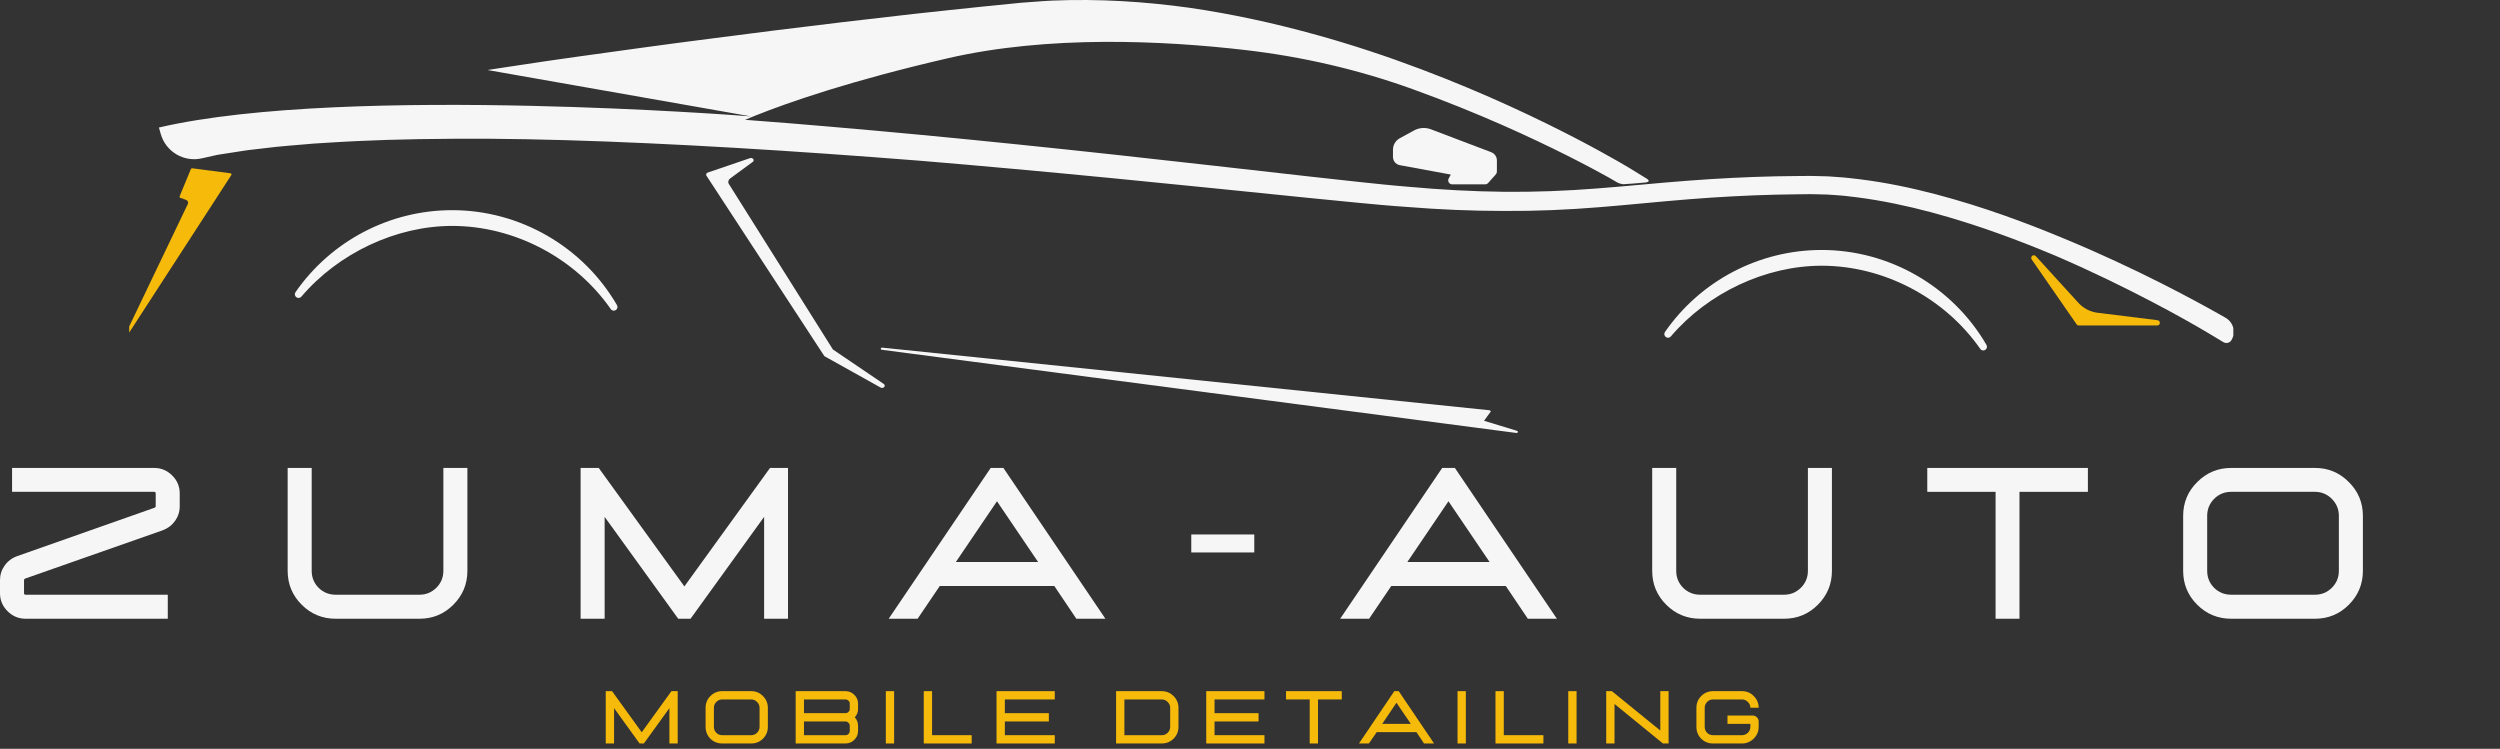 <?xml version="1.0" encoding="UTF-8" standalone="no"?>
<!DOCTYPE svg PUBLIC "-//W3C//DTD SVG 1.1//EN" "http://www.w3.org/Graphics/SVG/1.1/DTD/svg11.dtd">
<svg width="100%" height="100%" viewBox="0 0 414 124" version="1.1" xmlns="http://www.w3.org/2000/svg" xmlns:xlink="http://www.w3.org/1999/xlink" xml:space="preserve" xmlns:serif="http://www.serif.com/" style="fill-rule:evenodd;clip-rule:evenodd;stroke-linejoin:round;stroke-miterlimit:2;">
    <rect x="0" y="0" width="414" height="124" fill="#333333" stroke="none"/>
    <g transform="matrix(1.333,0,0,1.333,20.328,-1.548)">
        <g>
            <path d="M237.66,32.98L242.938,38.77C243.563,39.461 244.418,39.902 245.34,40.016L252.785,40.941C252.957,40.961 253.082,41.113 253.074,41.285C253.063,41.461 252.918,41.598 252.742,41.598L243.004,41.598C242.895,41.598 242.793,41.543 242.73,41.453L237.148,33.391C237.051,33.246 237.078,33.051 237.215,32.941C237.348,32.836 237.547,32.852 237.66,32.98" style="fill:rgb(245,186,10);fill-rule:nonzero;"/>
            <g>
                <g>
                    <clipPath id="_clip1">
                        <rect x="0.801" y="22" width="12.961" height="20.688"/>
                    </clipPath>
                    <g clip-path="url(#_clip1)">
                        <path d="M0.477,42.387L8.09,26.492C8.133,26.398 8.137,26.293 8.09,26.199C8.047,26.102 7.965,26.027 7.859,25.992L7.16,25.742C7.074,25.715 7.031,25.629 7.063,25.551L8.465,22.16C8.492,22.098 8.566,22.055 8.641,22.066L13.371,22.688C13.426,22.691 13.473,22.723 13.496,22.77C13.52,22.813 13.52,22.867 13.488,22.91L0.77,42.523C0.738,42.57 0.684,42.598 0.629,42.598C0.602,42.598 0.574,42.59 0.551,42.582C0.477,42.543 0.441,42.461 0.477,42.387" style="fill:rgb(245,186,10);fill-rule:nonzero;"/>
                    </g>
                </g>
            </g>
            <g>
                <g>
                    <clipPath id="_clip2">
                        <rect x="4" y="1" width="258.199" height="43"/>
                    </clipPath>
                    <g clip-path="url(#_clip2)">
                        <path d="M4.492,17L4.719,17.801C5.348,20.016 7.598,21.348 9.84,20.828C10.641,20.645 11.359,20.48 11.758,20.398C12.414,20.289 13.133,20.184 13.891,20.066C14.652,19.953 15.457,19.809 16.324,19.723C17.191,19.625 18.105,19.52 19.059,19.406C20.02,19.301 21.039,19.234 22.09,19.137C22.617,19.09 23.152,19.047 23.703,19C24.254,18.965 24.816,18.93 25.391,18.895C26.539,18.832 27.723,18.742 28.953,18.695C33.871,18.453 39.457,18.375 45.559,18.398C51.656,18.441 58.277,18.641 65.281,18.961C72.285,19.281 79.672,19.719 87.313,20.254C91.133,20.52 95.02,20.813 98.945,21.121C102.875,21.441 106.852,21.797 110.863,22.16C118.879,22.887 127.016,23.688 135.16,24.512C139.227,24.926 143.297,25.336 147.355,25.75C149.391,25.949 151.414,26.148 153.434,26.348C154.449,26.441 155.457,26.535 156.469,26.629C157.469,26.723 158.5,26.793 159.504,26.867C163.539,27.191 167.57,27.367 171.555,27.367C175.539,27.395 179.48,27.223 183.328,26.91C187.172,26.605 190.922,26.203 194.586,25.914C198.246,25.621 201.84,25.434 205.32,25.344C206.199,25.328 207.07,25.313 207.938,25.301C208.371,25.297 208.801,25.289 209.234,25.285L209.559,25.281L209.859,25.285L210.488,25.297C210.906,25.309 211.32,25.309 211.73,25.328C212.148,25.359 212.559,25.391 212.969,25.414C213.793,25.461 214.602,25.578 215.41,25.668C218.633,26.082 221.723,26.75 224.656,27.531C230.516,29.105 235.746,31.102 240.305,33.02C244.852,34.984 248.73,36.902 251.883,38.547C255.039,40.188 257.465,41.574 259.102,42.547C259.926,43.035 260.543,43.41 260.961,43.664C261.078,43.738 261.211,43.773 261.34,43.773C261.586,43.773 261.824,43.652 261.957,43.43C262.547,42.465 262.223,41.203 261.242,40.645C261,40.504 260.734,40.352 260.441,40.188C258.754,39.238 256.27,37.875 253.051,36.254C249.828,34.633 245.871,32.75 241.227,30.824C236.59,28.895 231.262,26.887 225.242,25.297C222.23,24.508 219.051,23.832 215.691,23.418C214.852,23.328 214.008,23.211 213.145,23.164C212.715,23.137 212.281,23.105 211.848,23.07C211.414,23.055 210.977,23.047 210.535,23.035L209.875,23.023L209.535,23.016L209.211,23.02C208.781,23.023 208.352,23.027 207.918,23.031C207.051,23.043 206.176,23.055 205.297,23.066C201.742,23.148 198.113,23.328 194.41,23.613C190.711,23.891 186.953,24.285 183.148,24.574C179.352,24.871 175.492,25.031 171.578,24.988C167.668,24.945 163.707,24.727 159.715,24.363C158.711,24.273 157.727,24.199 156.719,24.09C155.715,23.984 154.707,23.883 153.703,23.777C151.691,23.555 149.668,23.332 147.645,23.113C143.598,22.652 139.531,22.195 135.465,21.738C119.199,19.895 102.902,18.176 87.598,16.875C84.391,16.598 81.23,16.34 78.117,16.109C77.852,16.086 77.582,16.066 77.313,16.047C77.688,15.887 78.094,15.719 78.535,15.543C82.855,13.813 90.504,11.176 102.41,8.418C114.977,5.504 129.289,6.199 139.473,7.379C146.563,8.203 153.543,9.816 160.258,12.242C160.289,12.254 160.32,12.266 160.352,12.277C168.445,15.203 174.977,18.246 179.469,20.5C181.711,21.629 183.449,22.566 184.621,23.219C185.004,23.43 185.359,23.645 185.641,23.816C185.645,23.816 185.645,23.82 185.648,23.82C185.652,23.824 185.66,23.828 185.668,23.832C185.953,23.992 186.359,24.043 186.414,24.047L186.422,24.047C187.031,24.02 188.199,23.918 189.027,23.844C189.066,23.84 189.105,23.836 189.141,23.832L189.172,23.832C189.781,23.742 189.555,23.512 189.379,23.391C189.367,23.383 189.359,23.375 189.348,23.371C189.332,23.363 189.313,23.352 189.297,23.34C189.281,23.332 189.266,23.32 189.25,23.313L189.246,23.309C188.434,22.809 187.195,22.047 187.125,22.004C186.816,21.824 186.363,21.559 185.77,21.211C184.582,20.531 182.828,19.551 180.57,18.375C176.043,16.027 169.48,12.852 161.297,9.762C157.207,8.215 152.711,6.703 147.871,5.379C143.035,4.051 137.855,2.898 132.418,2.113C126.984,1.363 121.289,0.992 115.508,1.234C114.781,1.258 114.059,1.332 113.336,1.375L112.242,1.457L111.695,1.496L111.16,1.547C109.73,1.691 108.301,1.836 106.867,1.977C104,2.262 101.113,2.59 98.23,2.895C92.473,3.547 86.715,4.223 81.059,4.934C78.23,5.285 75.426,5.641 72.652,6.008C69.883,6.363 67.145,6.73 64.453,7.098C61.766,7.469 59.117,7.836 56.531,8.195C53.941,8.547 51.414,8.938 48.949,9.305C48.238,9.41 47.535,9.52 46.832,9.625C46.32,9.707 45.813,9.781 45.313,9.859L78.047,15.621C78.047,15.621 78.016,15.617 77.945,15.613C77.926,15.613 77.902,15.609 77.879,15.609C76.367,15.488 64.875,14.633 50.82,14.313C35.156,13.953 16.297,14.258 4.508,17L4.492,17" style="fill:rgb(245,246,245);fill-rule:nonzero;"/>
                    </g>
                </g>
            </g>
            <path d="M157.801,20.656L157.801,19.758C157.801,19.164 158.125,18.621 158.645,18.336L160.418,17.367C161.066,17.016 161.832,16.961 162.52,17.227L170.008,20.07C170.426,20.23 170.711,20.641 170.711,21.09L170.711,22.484C170.711,22.605 170.664,22.723 170.586,22.813L169.621,23.898C169.527,24.004 169.395,24.063 169.25,24.063L165.16,24.063C164.984,24.063 164.824,23.973 164.734,23.824C164.645,23.676 164.641,23.488 164.723,23.336L164.984,22.848L158.652,21.68C158.16,21.59 157.801,21.16 157.801,20.656" style="fill:rgb(245,246,245);fill-rule:nonzero;"/>
            <path d="M72.676,22.598L77.922,20.809C78.07,20.758 78.242,20.805 78.328,20.922C78.41,21.035 78.387,21.184 78.266,21.273L75.453,23.336C75.219,23.508 75.156,23.793 75.301,24.023L88.223,44.578L94.539,48.859C94.676,48.953 94.703,49.117 94.598,49.238C94.535,49.313 94.434,49.352 94.332,49.352C94.27,49.352 94.207,49.336 94.148,49.305L87.23,45.445C87.184,45.422 87.148,45.387 87.125,45.348L72.512,22.988C72.469,22.918 72.461,22.836 72.492,22.762C72.523,22.688 72.59,22.629 72.676,22.598" style="fill:rgb(245,246,245);fill-rule:nonzero;"/>
            <g>
                <g>
                    <clipPath id="_clip3">
                        <rect x="94" y="44.332" width="79.602" height="10.609"/>
                    </clipPath>
                    <g clip-path="url(#_clip3)">
                        <path d="M94.168,44.465C94.184,44.391 94.262,44.336 94.352,44.348L169.797,52.129C169.852,52.137 169.898,52.164 169.922,52.207C169.949,52.25 169.945,52.297 169.914,52.34L169.113,53.434L173.211,54.684C173.289,54.711 173.332,54.781 173.313,54.848C173.293,54.91 173.227,54.953 173.152,54.953C173.145,54.953 173.137,54.953 173.129,54.949L94.309,44.617C94.219,44.609 94.156,44.539 94.168,44.465" style="fill:rgb(245,246,245);fill-rule:nonzero;"/>
                    </g>
                </g>
            </g>
            <path d="M211.055,32.215C219.457,32.215 227.301,36.734 231.531,44.008C231.656,44.223 231.594,44.488 231.383,44.625C231.301,44.672 231.215,44.699 231.133,44.699C230.988,44.699 230.848,44.629 230.758,44.5C226.313,38.129 218.762,34.172 211.055,34.172C204.109,34.172 196.93,37.539 192.32,42.957C192.16,43.148 191.887,43.176 191.691,43.023C191.496,42.871 191.453,42.605 191.594,42.398C196.023,36.02 203.297,32.215 211.055,32.215" style="fill:rgb(245,246,245);fill-rule:nonzero;"/>
            <path d="M40.922,27.27C49.324,27.27 57.172,31.789 61.398,39.066C61.523,39.281 61.461,39.547 61.25,39.68C61.172,39.73 61.086,39.754 60.996,39.754C60.855,39.754 60.715,39.684 60.625,39.555C56.18,33.184 48.629,29.227 40.922,29.227C33.977,29.227 26.801,32.594 22.188,38.016C22.027,38.203 21.758,38.234 21.559,38.082C21.363,37.93 21.32,37.66 21.461,37.457C25.891,31.078 33.168,27.27 40.922,27.27" style="fill:rgb(245,246,245);fill-rule:nonzero;"/>
            <path d="M189.027,23.844C189.066,23.844 189.109,23.84 189.141,23.832C189.105,23.836 189.066,23.84 189.027,23.844" style="fill:rgb(245,246,245);fill-rule:nonzero;"/>
        </g>
    </g>
    <g transform="matrix(1.333,0,0,1.333,-2.604,102.463)">
        <g>
            <path d="M22.797,0L22.797,-2.984L5.141,-2.984C5.004,-2.984 4.938,-3.047 4.938,-3.172L4.938,-4.797C4.938,-4.879 4.977,-4.941 5.063,-4.984L22.156,-10.984C22.801,-11.223 23.316,-11.613 23.703,-12.156C24.086,-12.695 24.281,-13.301 24.281,-13.969L24.281,-15.563C24.281,-16.438 23.969,-17.18 23.344,-17.797C22.719,-18.422 21.973,-18.734 21.109,-18.734L3.453,-18.734L3.453,-15.766L21.109,-15.766C21.234,-15.766 21.297,-15.695 21.297,-15.563L21.297,-13.969C21.297,-13.895 21.254,-13.836 21.172,-13.797L4.094,-7.781C3.445,-7.551 2.926,-7.16 2.531,-6.609C2.145,-6.066 1.953,-5.461 1.953,-4.797L1.953,-3.172C1.953,-2.305 2.266,-1.563 2.891,-0.938C3.516,-0.313 4.266,0 5.141,0L22.797,0Z" style="fill:rgb(245,246,245);fill-rule:nonzero;"/>
        </g>
    </g>
    <g transform="matrix(1.333,0,0,1.333,45.033,102.463)">
        <g>
            <path d="M18.328,0C19.973,0 21.375,-0.578 22.531,-1.734C23.695,-2.898 24.281,-4.305 24.281,-5.953L24.281,-18.734L21.297,-18.734L21.297,-5.953C21.297,-5.129 21.004,-4.426 20.422,-3.844C19.836,-3.27 19.141,-2.984 18.328,-2.984L7.922,-2.984C7.086,-2.984 6.379,-3.27 5.797,-3.844C5.223,-4.426 4.938,-5.129 4.938,-5.953L4.938,-18.734L1.953,-18.734L1.953,-5.953C1.953,-4.305 2.535,-2.898 3.703,-1.734C4.867,-0.578 6.273,0 7.922,0L18.328,0Z" style="fill:rgb(245,246,245);fill-rule:nonzero;"/>
        </g>
    </g>
    <g transform="matrix(1.333,0,0,1.333,92.671,102.463)">
        <g>
            <path d="M28.375,0L25.406,0L25.406,-12.656L16.266,0L14.734,0L5.594,-12.656L5.594,0L2.609,0L2.609,-18.734L4.859,-18.734L15.5,-4.016L26.141,-18.734L28.375,-18.734L28.375,0Z" style="fill:rgb(245,246,245);fill-rule:nonzero;"/>
        </g>
    </g>
    <g transform="matrix(1.333,0,0,1.333,146.646,102.463)">
        <g>
            <path d="M27.313,0L23.703,0L20.969,-4.063L6.734,-4.063L3.984,0L0.391,0L13.063,-18.734L14.641,-18.734L27.313,0ZM18.953,-7.047L13.844,-14.594L8.734,-7.047L18.953,-7.047Z" style="fill:rgb(245,246,245);fill-rule:nonzero;"/>
        </g>
    </g>
    <g transform="matrix(1.333,0,0,1.333,196.234,102.463)">
        <g>
            <rect x="0.781" y="-10.469" width="7.828" height="2.234" style="fill:rgb(245,246,245);"/>
        </g>
    </g>
    <g transform="matrix(1.333,0,0,1.333,221.412,102.463)">
        <g>
            <path d="M27.313,0L23.703,0L20.969,-4.063L6.734,-4.063L3.984,0L0.391,0L13.063,-18.734L14.641,-18.734L27.313,0ZM18.953,-7.047L13.844,-14.594L8.734,-7.047L18.953,-7.047Z" style="fill:rgb(245,246,245);fill-rule:nonzero;"/>
        </g>
    </g>
    <g transform="matrix(1.333,0,0,1.333,271,102.463)">
        <g>
            <path d="M18.328,0C19.973,0 21.375,-0.578 22.531,-1.734C23.695,-2.898 24.281,-4.305 24.281,-5.953L24.281,-18.734L21.297,-18.734L21.297,-5.953C21.297,-5.129 21.004,-4.426 20.422,-3.844C19.836,-3.27 19.141,-2.984 18.328,-2.984L7.922,-2.984C7.086,-2.984 6.379,-3.27 5.797,-3.844C5.223,-4.426 4.938,-5.129 4.938,-5.953L4.938,-18.734L1.953,-18.734L1.953,-5.953C1.953,-4.305 2.535,-2.898 3.703,-1.734C4.867,-0.578 6.273,0 7.922,0L18.328,0Z" style="fill:rgb(245,246,245);fill-rule:nonzero;"/>
        </g>
    </g>
    <g transform="matrix(1.333,0,0,1.333,318.637,102.463)">
        <g>
            <path d="M11.844,0L8.875,0L8.875,-15.766L0.391,-15.766L0.391,-18.734L20.344,-18.734L20.344,-15.766L11.844,-15.766L11.844,0Z" style="fill:rgb(245,246,245);fill-rule:nonzero;"/>
        </g>
    </g>
    <g transform="matrix(1.333,0,0,1.333,358.928,102.463)">
        <g>
            <path d="M18.328,0C19.973,0 21.375,-0.578 22.531,-1.734C23.695,-2.898 24.281,-4.305 24.281,-5.953L24.281,-12.781C24.281,-14.426 23.695,-15.828 22.531,-16.984C21.375,-18.148 19.973,-18.734 18.328,-18.734L7.922,-18.734C6.273,-18.734 4.867,-18.148 3.703,-16.984C2.535,-15.828 1.953,-14.426 1.953,-12.781L1.953,-5.953C1.953,-4.305 2.535,-2.898 3.703,-1.734C4.867,-0.578 6.273,0 7.922,0L18.328,0ZM18.328,-2.984L7.922,-2.984C7.086,-2.984 6.379,-3.27 5.797,-3.844C5.223,-4.426 4.938,-5.129 4.938,-5.953L4.938,-12.781C4.938,-13.602 5.223,-14.305 5.797,-14.891C6.379,-15.473 7.086,-15.766 7.922,-15.766L18.328,-15.766C19.141,-15.766 19.836,-15.473 20.422,-14.891C21.004,-14.305 21.297,-13.602 21.297,-12.781L21.297,-5.953C21.297,-5.129 21.004,-4.426 20.422,-3.844C19.836,-3.27 19.141,-2.984 18.328,-2.984Z" style="fill:rgb(245,246,245);fill-rule:nonzero;"/>
        </g>
    </g>
    <g transform="matrix(1.333,0,0,1.333,97.662,111.786)">
        <g transform="matrix(1,0,0,1,1.083,8.502)">
            <g>
                <g>
                    <path d="M9.844,0L8.813,0L8.813,-4.391L5.641,0L5.109,0L1.938,-4.391L1.938,0L0.906,0L0.906,-6.5L1.688,-6.5L5.375,-1.391L9.063,-6.5L9.844,-6.5L9.844,0Z" style="fill:rgb(245,186,10);fill-rule:nonzero;"/>
                </g>
            </g>
        </g>
        <g transform="matrix(1,0,0,1,13.705,8.502)">
            <g>
                <g>
                    <path d="M6.359,0C6.93,0 7.414,-0.195 7.813,-0.594C8.219,-1 8.422,-1.488 8.422,-2.063L8.422,-4.438C8.422,-5 8.219,-5.484 7.813,-5.891C7.414,-6.297 6.93,-6.5 6.359,-6.5L2.75,-6.5C2.176,-6.5 1.688,-6.297 1.281,-5.891C0.883,-5.484 0.688,-5 0.688,-4.438L0.688,-2.063C0.688,-1.488 0.883,-1 1.281,-0.594C1.688,-0.195 2.176,0 2.75,0L6.359,0ZM6.359,-1.031L2.75,-1.031C2.457,-1.031 2.211,-1.129 2.016,-1.328C1.816,-1.535 1.719,-1.781 1.719,-2.063L1.719,-4.438C1.719,-4.719 1.816,-4.957 2.016,-5.156C2.211,-5.363 2.457,-5.469 2.75,-5.469L6.359,-5.469C6.641,-5.469 6.879,-5.363 7.078,-5.156C7.285,-4.957 7.391,-4.719 7.391,-4.438L7.391,-2.063C7.391,-1.781 7.285,-1.535 7.078,-1.328C6.879,-1.129 6.641,-1.031 6.359,-1.031Z" style="fill:rgb(245,186,10);fill-rule:nonzero;"/>
                </g>
            </g>
        </g>
        <g transform="matrix(1,0,0,1,24.677,8.502)">
            <g>
                <g>
                    <path d="M7.094,0L0.906,0L0.906,-6.5L7.094,-6.5C7.52,-6.5 7.883,-6.348 8.188,-6.047C8.5,-5.742 8.656,-5.379 8.656,-4.953L8.656,-4.281C8.656,-3.883 8.52,-3.539 8.25,-3.25C8.52,-2.957 8.656,-2.613 8.656,-2.219L8.656,-1.547C8.656,-1.117 8.5,-0.754 8.188,-0.453C7.883,-0.148 7.52,0 7.094,0ZM7.109,-3.766C7.254,-3.773 7.375,-3.828 7.469,-3.922C7.57,-4.023 7.625,-4.145 7.625,-4.281L7.625,-4.953C7.625,-5.098 7.57,-5.219 7.469,-5.313C7.363,-5.414 7.238,-5.469 7.094,-5.469L1.938,-5.469L1.938,-3.766L7.109,-3.766ZM7.094,-1.031C7.238,-1.031 7.363,-1.082 7.469,-1.188C7.57,-1.289 7.625,-1.41 7.625,-1.547L7.625,-2.219C7.625,-2.352 7.57,-2.469 7.469,-2.563C7.375,-2.664 7.254,-2.723 7.109,-2.734L1.938,-2.734L1.938,-1.031L7.094,-1.031Z" style="fill:rgb(245,186,10);fill-rule:nonzero;"/>
                </g>
            </g>
        </g>
        <g transform="matrix(1,0,0,1,35.876,8.502)">
            <g>
                <g>
                    <rect x="0.906" y="-6.5" width="1.031" height="6.5" style="fill:rgb(245,186,10);"/>
                </g>
            </g>
        </g>
        <g transform="matrix(1,0,0,1,40.589,8.502)">
            <g>
                <g>
                    <path d="M6.859,0L6.859,-1.031L1.938,-1.031L1.938,-6.5L0.906,-6.5L0.906,0L6.859,0Z" style="fill:rgb(245,186,10);fill-rule:nonzero;"/>
                </g>
            </g>
        </g>
        <g transform="matrix(1,0,0,1,49.63,8.502)">
            <g>
                <g>
                    <path d="M8.141,0L0.906,0L0.906,-6.5L8.141,-6.5L8.141,-5.469L1.938,-5.469L1.938,-3.766L7.406,-3.766L7.406,-2.734L1.938,-2.734L1.938,-1.031L8.141,-1.031L8.141,0Z" style="fill:rgb(245,186,10);fill-rule:nonzero;"/>
                </g>
            </g>
        </g>
        <g transform="matrix(1,0,0,1,64.482,8.502)">
            <g>
                <g>
                    <path d="M6.578,0C7.148,0 7.641,-0.195 8.047,-0.594C8.453,-1 8.656,-1.488 8.656,-2.063L8.656,-4.438C8.656,-5 8.453,-5.484 8.047,-5.891C7.641,-6.297 7.148,-6.5 6.578,-6.5L0.906,-6.5L0.906,0L6.578,0ZM6.578,-1.031L1.938,-1.031L1.938,-5.469L6.578,-5.469C6.867,-5.469 7.113,-5.363 7.313,-5.156C7.52,-4.957 7.625,-4.719 7.625,-4.438L7.625,-2.063C7.625,-1.781 7.52,-1.535 7.313,-1.328C7.113,-1.129 6.867,-1.031 6.578,-1.031Z" style="fill:rgb(245,186,10);fill-rule:nonzero;"/>
                </g>
            </g>
        </g>
        <g transform="matrix(1,0,0,1,75.68,8.502)">
            <g>
                <g>
                    <path d="M8.141,0L0.906,0L0.906,-6.5L8.141,-6.5L8.141,-5.469L1.938,-5.469L1.938,-3.766L7.406,-3.766L7.406,-2.734L1.938,-2.734L1.938,-1.031L8.141,-1.031L8.141,0Z" style="fill:rgb(245,186,10);fill-rule:nonzero;"/>
                </g>
            </g>
        </g>
        <g transform="matrix(1,0,0,1,86.362,8.502)">
            <g>
                <g>
                    <path d="M4.109,0L3.078,0L3.078,-5.469L0.141,-5.469L0.141,-6.5L7.063,-6.5L7.063,-5.469L4.109,-5.469L4.109,0Z" style="fill:rgb(245,186,10);fill-rule:nonzero;"/>
                </g>
            </g>
        </g>
        <g transform="matrix(1,0,0,1,95.422,8.502)">
            <g>
                <g>
                    <path d="M9.469,0L8.219,0L7.281,-1.406L2.344,-1.406L1.375,0L0.141,0L4.531,-6.5L5.078,-6.5L9.469,0ZM6.578,-2.438L4.797,-5.063L3.031,-2.438L6.578,-2.438Z" style="fill:rgb(245,186,10);fill-rule:nonzero;"/>
                </g>
            </g>
        </g>
        <g transform="matrix(1,0,0,1,106.902,8.502)">
            <g>
                <g>
                    <rect x="0.906" y="-6.5" width="1.031" height="6.5" style="fill:rgb(245,186,10);"/>
                </g>
            </g>
        </g>
        <g transform="matrix(1,0,0,1,111.615,8.502)">
            <g>
                <g>
                    <path d="M6.859,0L6.859,-1.031L1.938,-1.031L1.938,-6.5L0.906,-6.5L0.906,0L6.859,0Z" style="fill:rgb(245,186,10);fill-rule:nonzero;"/>
                </g>
            </g>
        </g>
        <g transform="matrix(1,0,0,1,120.656,8.502)">
            <g>
                <g>
                    <rect x="0.906" y="-6.5" width="1.031" height="6.5" style="fill:rgb(245,186,10);"/>
                </g>
            </g>
        </g>
        <g transform="matrix(1,0,0,1,125.37,8.502)">
            <g>
                <g>
                    <path d="M8.656,0L7.953,0L1.938,-4.906L1.938,0L0.906,0L0.906,-6.5L1.609,-6.5L7.625,-1.609L7.625,-6.5L8.656,-6.5L8.656,0Z" style="fill:rgb(245,186,10);fill-rule:nonzero;"/>
                </g>
            </g>
        </g>
        <g transform="matrix(1,0,0,1,136.795,8.502)">
            <g>
                <g>
                    <path d="M6.359,0C6.91,0 7.395,-0.203 7.813,-0.609C8.219,-1.016 8.422,-1.5 8.422,-2.063L8.422,-2.734C8.422,-2.93 8.348,-3.102 8.203,-3.25C8.055,-3.395 7.883,-3.469 7.688,-3.469L4.547,-3.469L4.547,-2.438L7.391,-2.438L7.391,-2.063C7.391,-1.789 7.289,-1.551 7.094,-1.344C6.875,-1.133 6.629,-1.031 6.359,-1.031L2.75,-1.031C2.457,-1.031 2.211,-1.129 2.016,-1.328C1.816,-1.535 1.719,-1.781 1.719,-2.063L1.719,-4.438C1.719,-4.719 1.816,-4.957 2.016,-5.156C2.211,-5.363 2.457,-5.469 2.75,-5.469L6.359,-5.469C6.641,-5.469 6.879,-5.363 7.078,-5.156C7.285,-4.957 7.391,-4.719 7.391,-4.438L8.422,-4.438C8.422,-5 8.219,-5.484 7.813,-5.891C7.414,-6.297 6.93,-6.5 6.359,-6.5L2.75,-6.5C2.176,-6.5 1.688,-6.297 1.281,-5.891C0.883,-5.484 0.688,-5 0.688,-4.438L0.688,-2.063C0.688,-1.488 0.883,-1 1.281,-0.594C1.688,-0.195 2.176,0 2.75,0L6.359,0Z" style="fill:rgb(245,186,10);fill-rule:nonzero;"/>
                </g>
            </g>
        </g>
    </g>
</svg>
